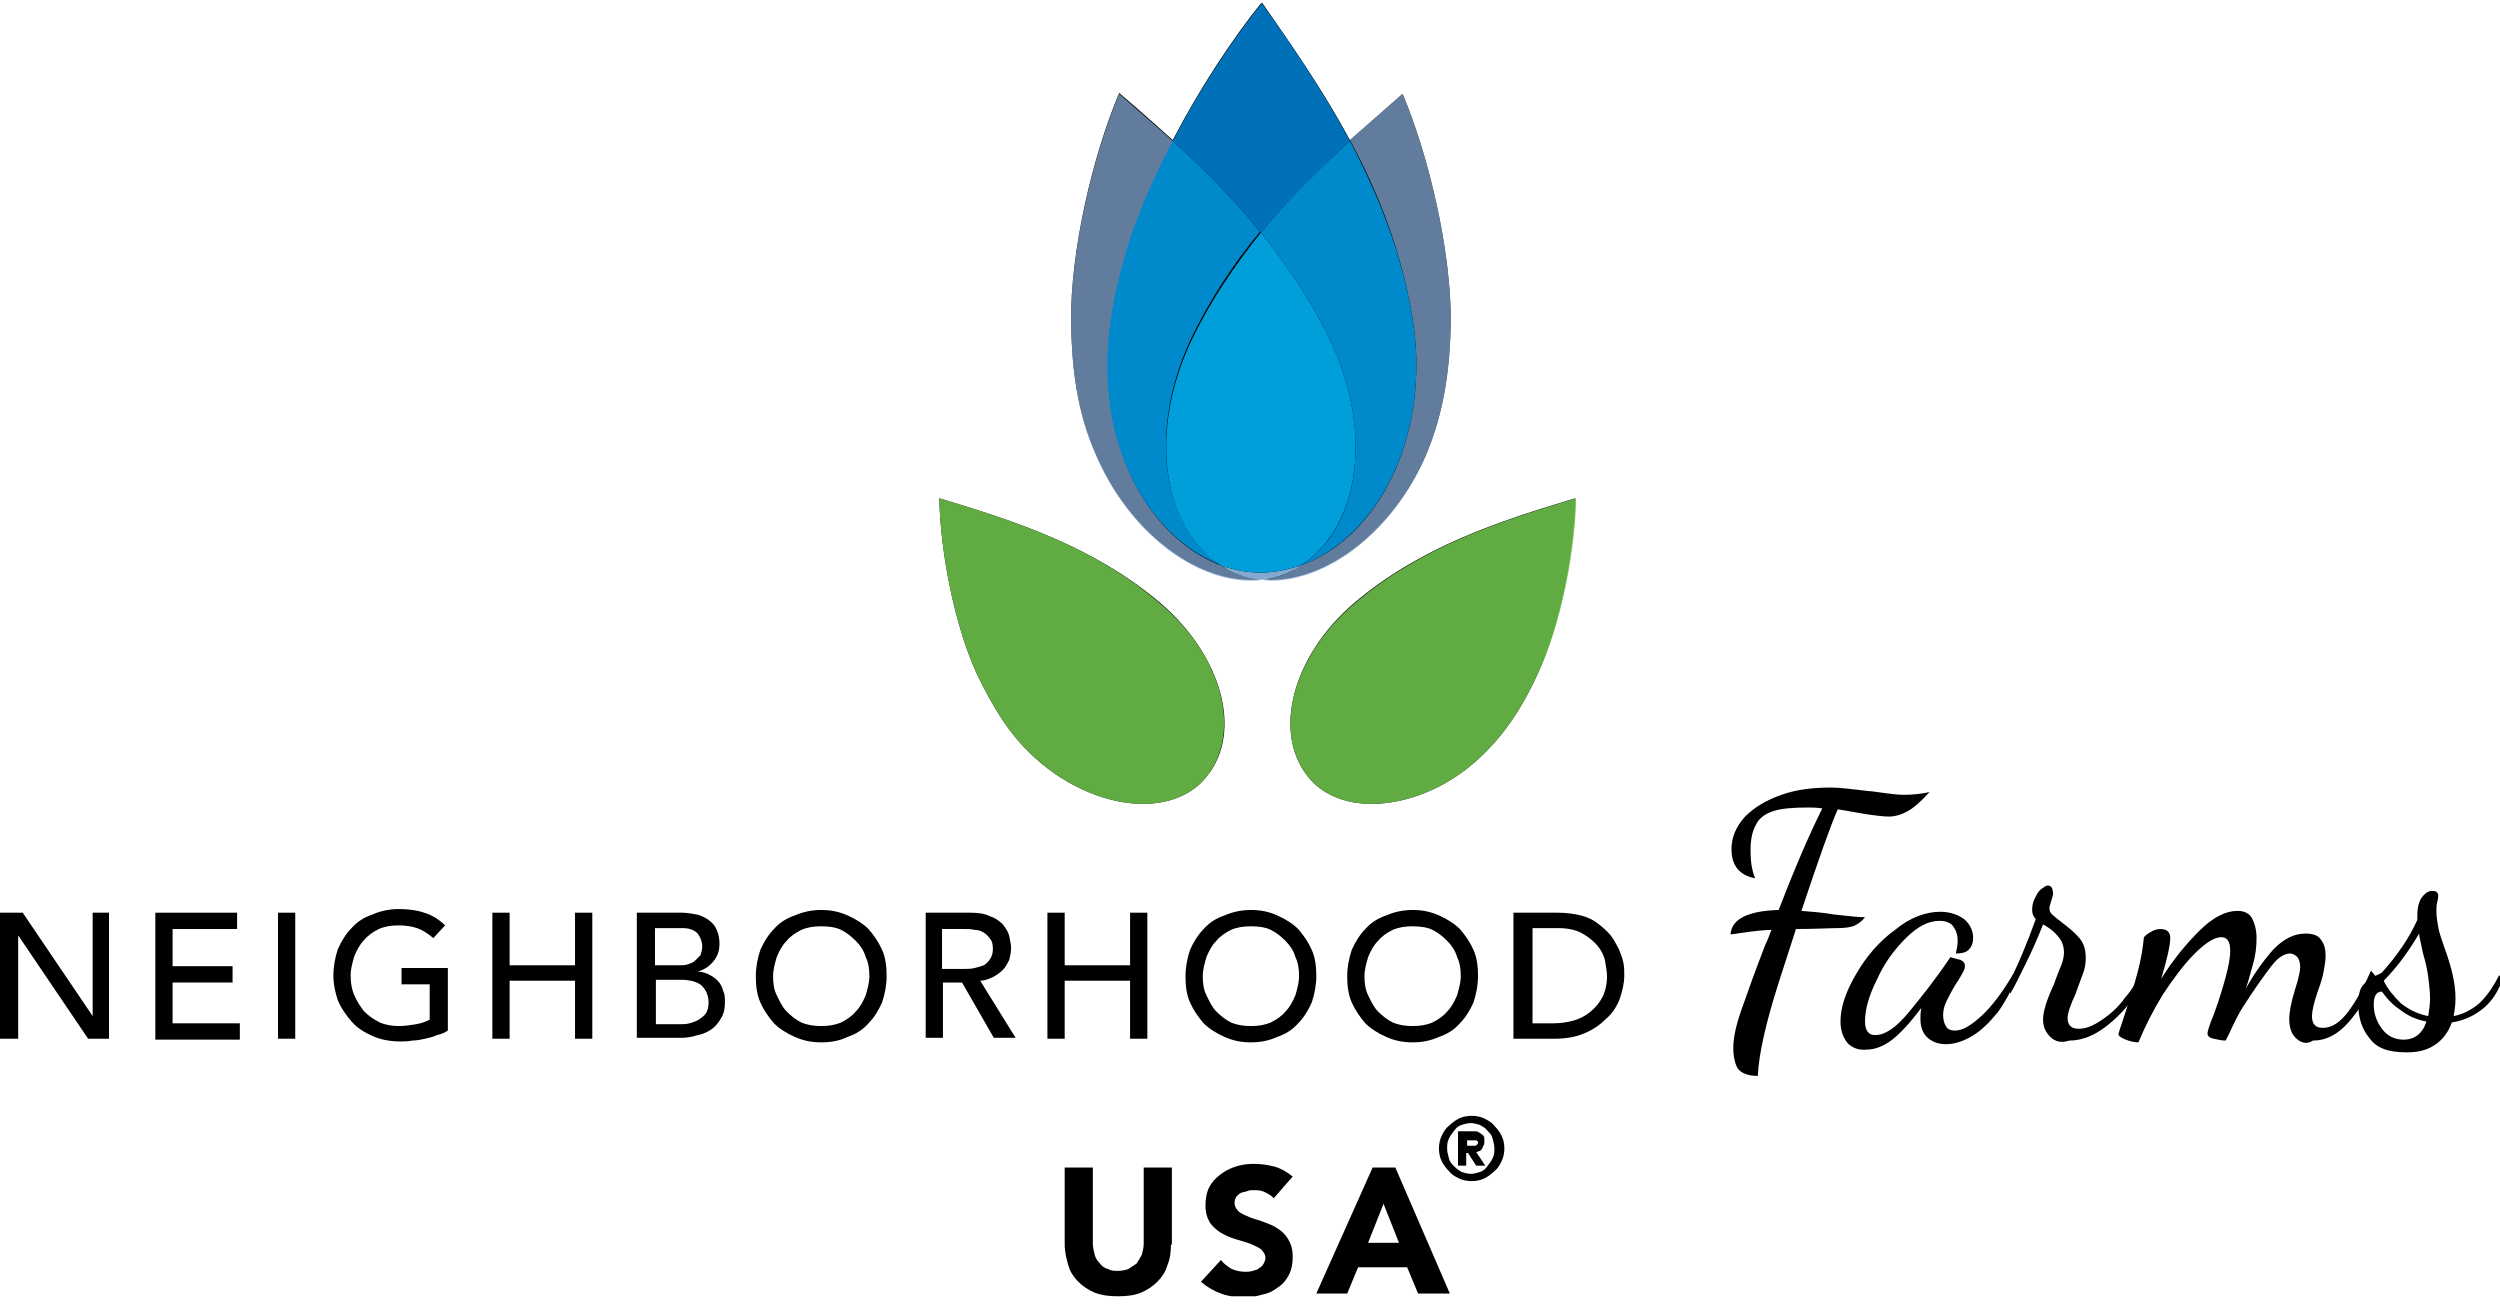 <?xml version="1.0" encoding="UTF-8"?> <svg xmlns="http://www.w3.org/2000/svg" width="174" height="91" viewBox="0 0 174 91" fill="none"><g clip-path="url(#clip0_2640_10078)"><path d="M90.983 53.993C91.995 55.319 93.638 55.95 95.472 55.95C97.875 55.95 100.72 54.877 102.996 52.731C104.893 50.964 106.094 48.944 107.042 46.862C108.623 43.39 109.572 38.278 109.635 34.681C104.387 36.258 98.886 38.026 94.207 42.002C89.971 45.662 88.58 50.901 90.983 53.993Z" fill="black"></path><path d="M80.803 42.002C76.124 38.026 70.624 36.258 65.376 34.681C65.439 38.278 66.388 43.39 67.968 46.862C68.98 48.944 70.118 51.027 72.015 52.731C74.291 54.814 77.136 55.95 79.539 55.95C81.372 55.95 83.016 55.319 84.028 53.993C86.494 50.901 85.04 45.662 80.803 42.002Z" fill="black"></path><path d="M99.202 31.777C100.53 28.685 100.909 25.592 100.973 22.563C101.036 17.577 99.455 10.886 97.622 6.532C96.42 7.605 95.156 8.678 93.954 9.75C92.121 6.342 89.971 3.25 87.821 0.157C85.735 2.745 83.459 6.216 81.625 9.75C80.361 8.614 79.159 7.542 77.895 6.469C76.061 10.823 74.481 17.45 74.544 22.499C74.607 25.529 74.923 28.622 76.314 31.714C78.59 36.953 83.079 40.361 87.063 40.361C87.316 40.361 87.569 40.361 87.758 40.297C88.011 40.297 88.201 40.361 88.454 40.361C92.437 40.361 96.926 36.953 99.202 31.777Z" fill="black"></path><path d="M0 63.523H1.581L6.449 70.718V63.523H7.587V72.296H6.133L1.265 65.101V72.296H0V63.523Z" fill="black"></path><path d="M10.812 63.523H16.502V64.659H12.013V67.247H16.186V68.383H12.013V71.223H16.692V72.359H10.812V63.523Z" fill="black"></path><path d="M19.348 63.523H20.549V72.296H19.348V63.523Z" fill="black"></path><path d="M31.171 67.436V71.728C30.981 71.854 30.728 71.98 30.412 72.043C30.159 72.169 29.843 72.233 29.59 72.296C29.274 72.359 29.021 72.422 28.705 72.422C28.389 72.485 28.136 72.485 27.883 72.485C27.124 72.485 26.492 72.359 25.923 72.106C25.354 71.854 24.848 71.538 24.469 71.097C24.089 70.655 23.773 70.213 23.52 69.645C23.331 69.077 23.204 68.509 23.204 67.878C23.204 67.247 23.331 66.615 23.52 66.047C23.773 65.48 24.089 64.975 24.469 64.596C24.848 64.154 25.354 63.839 25.923 63.649C26.492 63.397 27.124 63.27 27.756 63.27C28.578 63.27 29.211 63.397 29.716 63.586C30.222 63.775 30.665 64.091 30.981 64.406L30.159 65.29C29.78 64.975 29.4 64.722 29.021 64.596C28.642 64.47 28.199 64.406 27.756 64.406C27.251 64.406 26.808 64.47 26.365 64.659C25.986 64.848 25.607 65.101 25.354 65.416C25.038 65.732 24.848 66.111 24.658 66.552C24.532 66.994 24.405 67.436 24.405 67.878C24.405 68.383 24.469 68.825 24.658 69.266C24.848 69.708 25.101 70.087 25.354 70.402C25.67 70.718 26.049 70.97 26.429 71.16C26.871 71.349 27.314 71.412 27.756 71.412C28.199 71.412 28.578 71.349 28.958 71.286C29.337 71.223 29.653 71.097 29.906 70.97V68.509H27.946V67.373H31.171V67.436Z" fill="black"></path><path d="M34.269 63.523H35.47V67.184H40.022V63.523H41.224V72.296H40.022V68.257H35.47V72.296H34.269V63.523Z" fill="black"></path><path d="M44.386 63.523H47.42C47.8 63.523 48.179 63.587 48.495 63.65C48.811 63.713 49.127 63.902 49.317 64.028C49.57 64.218 49.76 64.407 49.886 64.723C50.013 64.975 50.076 65.354 50.076 65.669C50.076 66.174 49.949 66.553 49.633 66.932C49.38 67.247 49.001 67.5 48.559 67.626C48.811 67.626 49.064 67.689 49.317 67.815C49.57 67.941 49.76 68.068 49.949 68.257C50.139 68.446 50.266 68.699 50.329 68.951C50.455 69.204 50.455 69.456 50.455 69.772C50.455 70.15 50.392 70.529 50.202 70.845C50.013 71.16 49.823 71.413 49.57 71.602C49.317 71.791 48.938 71.981 48.559 72.044C48.179 72.17 47.8 72.233 47.357 72.233H44.322V63.523H44.386ZM45.587 67.184H47.231C47.484 67.184 47.673 67.184 47.863 67.121C48.053 67.058 48.242 66.995 48.369 66.868C48.495 66.742 48.622 66.616 48.748 66.49C48.811 66.3 48.875 66.111 48.875 65.859C48.875 65.543 48.748 65.228 48.559 64.975C48.306 64.723 47.989 64.596 47.484 64.596H45.587V67.184ZM45.587 71.286H47.357C47.547 71.286 47.736 71.286 47.989 71.223C48.179 71.16 48.432 71.097 48.622 70.971C48.811 70.845 49.001 70.718 49.127 70.529C49.254 70.34 49.317 70.087 49.317 69.772C49.317 69.267 49.127 68.888 48.811 68.573C48.495 68.32 47.989 68.194 47.42 68.194H45.65V71.286H45.587Z" fill="black"></path><path d="M57.157 72.549C56.461 72.549 55.892 72.422 55.323 72.17C54.754 71.917 54.248 71.602 53.869 71.223C53.49 70.781 53.173 70.34 52.921 69.772C52.668 69.204 52.605 68.572 52.605 67.941C52.605 67.31 52.731 66.679 52.921 66.111C53.173 65.543 53.49 65.038 53.869 64.659C54.248 64.218 54.754 63.902 55.323 63.713C55.892 63.46 56.525 63.334 57.157 63.334C57.852 63.334 58.421 63.46 58.99 63.713C59.559 63.965 60.065 64.281 60.445 64.659C60.824 65.101 61.14 65.543 61.393 66.111C61.646 66.679 61.709 67.31 61.709 67.941C61.709 68.572 61.583 69.204 61.393 69.772C61.14 70.34 60.824 70.844 60.445 71.223C60.065 71.665 59.559 71.981 58.99 72.17C58.485 72.422 57.852 72.549 57.157 72.549ZM57.157 71.412C57.663 71.412 58.105 71.349 58.548 71.16C58.927 70.971 59.306 70.718 59.559 70.403C59.876 70.087 60.065 69.709 60.255 69.267C60.381 68.825 60.508 68.383 60.508 67.941C60.508 67.436 60.445 66.995 60.255 66.616C60.129 66.174 59.876 65.795 59.559 65.48C59.243 65.164 58.927 64.912 58.548 64.722C58.168 64.533 57.663 64.47 57.157 64.47C56.651 64.47 56.208 64.533 55.766 64.722C55.386 64.912 55.007 65.164 54.754 65.48C54.438 65.795 54.248 66.174 54.059 66.616C53.932 67.058 53.806 67.499 53.806 67.941C53.806 68.446 53.869 68.888 54.059 69.267C54.248 69.645 54.438 70.087 54.754 70.403C55.07 70.718 55.386 70.971 55.766 71.16C56.208 71.349 56.651 71.412 57.157 71.412Z" fill="black"></path><path d="M64.428 63.523H67.526C68.095 63.523 68.537 63.587 68.917 63.776C69.296 63.902 69.549 64.091 69.802 64.344C69.992 64.596 70.181 64.849 70.245 65.164C70.308 65.48 70.371 65.732 70.371 65.985C70.371 66.237 70.308 66.553 70.245 66.805C70.118 67.058 69.992 67.31 69.802 67.5C69.612 67.689 69.359 67.878 69.106 68.004C68.854 68.131 68.537 68.257 68.221 68.257L70.687 72.233H69.17L66.957 68.383H65.629V72.233H64.428V63.523ZM65.566 67.436H67.147C67.399 67.436 67.589 67.436 67.842 67.373C68.095 67.31 68.285 67.247 68.474 67.184C68.664 67.058 68.79 66.932 68.917 66.742C69.043 66.553 69.106 66.3 69.106 66.048C69.106 65.732 69.043 65.48 68.917 65.354C68.79 65.164 68.664 65.038 68.474 64.912C68.285 64.786 68.095 64.723 67.842 64.723C67.589 64.659 67.399 64.659 67.147 64.659H65.566V67.436Z" fill="black"></path><path d="M72.9 63.523H74.102V67.184H78.654V63.523H79.855V72.296H78.654V68.257H74.102V72.296H72.9V63.523Z" fill="black"></path><path d="M87.063 72.549C86.368 72.549 85.799 72.422 85.23 72.17C84.66 71.917 84.155 71.602 83.775 71.223C83.396 70.781 83.08 70.34 82.827 69.772C82.574 69.204 82.511 68.572 82.511 67.941C82.511 67.31 82.637 66.679 82.827 66.111C83.08 65.543 83.396 65.038 83.775 64.659C84.155 64.218 84.66 63.902 85.23 63.713C85.799 63.46 86.431 63.334 87.063 63.334C87.759 63.334 88.328 63.46 88.897 63.713C89.466 63.965 89.972 64.281 90.351 64.659C90.73 65.101 91.046 65.543 91.299 66.111C91.552 66.679 91.615 67.31 91.615 67.941C91.615 68.572 91.489 69.204 91.299 69.772C91.046 70.34 90.73 70.844 90.351 71.223C89.972 71.665 89.466 71.981 88.897 72.17C88.328 72.422 87.759 72.549 87.063 72.549ZM87.063 71.412C87.569 71.412 88.011 71.349 88.454 71.16C88.833 70.971 89.213 70.718 89.466 70.403C89.782 70.087 89.972 69.709 90.161 69.267C90.288 68.825 90.414 68.383 90.414 67.941C90.414 67.436 90.351 66.995 90.161 66.616C90.035 66.174 89.782 65.795 89.466 65.48C89.15 65.164 88.833 64.912 88.454 64.722C88.075 64.533 87.569 64.47 87.063 64.47C86.557 64.47 86.115 64.533 85.672 64.722C85.293 64.912 84.913 65.164 84.66 65.48C84.344 65.795 84.155 66.174 83.965 66.616C83.838 67.058 83.712 67.499 83.712 67.941C83.712 68.446 83.775 68.888 83.965 69.267C84.155 69.645 84.344 70.087 84.66 70.403C84.977 70.718 85.293 70.971 85.672 71.16C86.115 71.349 86.557 71.412 87.063 71.412Z" fill="black"></path><path d="M98.318 72.549C97.623 72.549 97.053 72.422 96.484 72.17C95.915 71.917 95.409 71.602 95.03 71.223C94.651 70.781 94.335 70.34 94.082 69.772C93.829 69.204 93.766 68.572 93.766 67.941C93.766 67.31 93.892 66.679 94.082 66.111C94.335 65.543 94.651 65.038 95.03 64.659C95.409 64.218 95.915 63.902 96.484 63.713C97.053 63.46 97.686 63.334 98.318 63.334C99.013 63.334 99.582 63.46 100.152 63.713C100.721 63.965 101.226 64.281 101.606 64.659C101.985 65.101 102.301 65.543 102.554 66.111C102.807 66.679 102.87 67.31 102.87 67.941C102.87 68.572 102.744 69.204 102.554 69.772C102.301 70.34 101.985 70.844 101.606 71.223C101.226 71.665 100.721 71.981 100.152 72.17C99.582 72.422 99.013 72.549 98.318 72.549ZM98.318 71.412C98.824 71.412 99.266 71.349 99.709 71.16C100.088 70.971 100.468 70.718 100.721 70.403C101.037 70.087 101.226 69.709 101.416 69.267C101.543 68.825 101.669 68.383 101.669 67.941C101.669 67.436 101.606 66.995 101.416 66.616C101.29 66.174 101.037 65.795 100.721 65.48C100.404 65.164 100.088 64.912 99.709 64.722C99.33 64.533 98.824 64.47 98.318 64.47C97.812 64.47 97.37 64.533 96.927 64.722C96.548 64.912 96.168 65.164 95.915 65.48C95.599 65.795 95.409 66.174 95.22 66.616C95.093 67.058 94.967 67.499 94.967 67.941C94.967 68.446 95.03 68.888 95.22 69.267C95.409 69.645 95.599 70.087 95.915 70.403C96.231 70.718 96.548 70.971 96.927 71.16C97.37 71.349 97.812 71.412 98.318 71.412Z" fill="black"></path><path d="M105.336 63.523H108.371C109.003 63.523 109.509 63.587 110.015 63.713C110.521 63.839 110.9 64.028 111.216 64.281C111.532 64.533 111.848 64.786 112.101 65.101C112.354 65.417 112.481 65.732 112.67 66.048C112.797 66.364 112.923 66.679 112.986 66.995C113.05 67.31 113.05 67.626 113.05 67.878C113.05 68.446 112.923 68.951 112.733 69.519C112.544 70.024 112.228 70.529 111.785 70.908C111.406 71.286 110.9 71.665 110.268 71.918C109.699 72.17 109.003 72.296 108.181 72.296H105.336V63.523ZM106.537 71.223H108.055C108.56 71.223 109.066 71.16 109.509 71.034C109.951 70.908 110.331 70.718 110.71 70.403C111.026 70.15 111.342 69.772 111.532 69.393C111.722 69.014 111.848 68.509 111.848 67.941C111.848 67.689 111.785 67.31 111.722 66.932C111.659 66.553 111.469 66.174 111.216 65.859C110.963 65.543 110.584 65.228 110.141 64.975C109.699 64.723 109.13 64.596 108.434 64.596H106.664V71.223H106.537Z" fill="black"></path><path d="M128.603 72.611C128.287 72.233 128.098 71.728 128.098 71.097C128.098 70.087 128.477 69.014 129.173 67.815C129.868 66.616 130.753 65.543 131.891 64.722C132.966 63.839 134.041 63.46 135.053 63.46C135.685 63.46 136.254 63.649 136.696 63.965C137.139 64.344 137.329 64.785 137.329 65.29C137.329 65.669 137.202 65.921 137.013 66.111C136.823 66.3 136.507 66.363 136.127 66.363C136.191 66.048 136.254 65.795 136.254 65.48C136.254 65.038 136.127 64.722 135.938 64.47C135.748 64.217 135.432 64.091 134.989 64.091C134.231 64.091 133.472 64.47 132.65 65.29C131.828 66.111 131.133 67.057 130.627 68.194C130.058 69.329 129.805 70.276 129.805 71.097C129.805 71.728 130.058 72.043 130.5 72.043C131.196 72.043 131.954 71.538 132.84 70.466C133.725 69.393 134.736 68.13 135.748 66.616C135.938 66.679 136.191 66.742 136.444 66.805C136.696 66.931 136.76 67.057 136.76 67.247C136.76 67.373 136.696 67.562 136.507 67.878C136.317 68.194 136.254 68.32 136.191 68.383C135.875 68.888 135.685 69.266 135.495 69.645C135.306 70.024 135.242 70.339 135.242 70.655C135.242 70.907 135.305 71.223 135.432 71.412C135.558 71.665 135.811 71.728 136.064 71.728C136.57 71.728 137.139 71.412 137.898 70.718C138.657 70.024 139.352 69.077 140.111 67.815L140.364 68.067C139.984 68.951 139.542 69.771 139.036 70.466C138.467 71.16 137.898 71.728 137.266 72.106C136.633 72.485 136.001 72.675 135.432 72.675C134.863 72.675 134.42 72.485 134.104 72.17C133.788 71.854 133.662 71.412 133.662 70.907C133.662 70.718 133.662 70.466 133.725 70.15C132.966 71.16 132.271 71.917 131.702 72.359C131.133 72.801 130.5 73.053 129.931 73.053C129.362 73.116 128.92 72.927 128.603 72.611Z" fill="black"></path><path d="M142.703 72.17C142.387 71.854 142.197 71.476 142.197 70.971C142.197 70.403 142.45 69.582 142.956 68.509C143.145 67.941 143.335 67.499 143.462 67.184C143.588 66.868 143.651 66.553 143.651 66.3C143.651 65.859 143.525 65.543 143.335 65.29C143.145 65.038 142.956 64.849 142.703 64.659C142.45 64.47 142.323 64.407 142.197 64.344C141.818 65.29 141.438 66.174 140.996 67.058C140.553 67.941 140.237 68.635 139.921 69.14L139.668 68.699C140.49 67.121 141.122 65.543 141.691 63.965C141.502 63.776 141.438 63.586 141.438 63.334C141.438 63.018 141.502 62.766 141.628 62.514C141.754 62.261 141.881 62.009 142.071 61.882C142.26 61.756 142.387 61.63 142.513 61.63C142.766 61.63 142.893 61.819 142.893 62.261C142.893 62.324 142.829 62.45 142.766 62.703C142.703 62.955 142.64 63.081 142.64 63.208C142.64 63.397 142.703 63.523 142.829 63.65C142.956 63.776 143.209 63.965 143.525 64.218C144.031 64.596 144.473 64.975 144.726 65.29C145.042 65.669 145.169 66.111 145.169 66.679C145.169 67.058 145.105 67.436 144.979 67.752C144.853 68.131 144.663 68.572 144.473 69.14C144.094 69.961 143.904 70.529 143.904 70.844C143.904 71.349 144.157 71.602 144.663 71.602C145.169 71.602 145.675 71.412 146.307 70.971C146.876 70.592 147.445 70.087 147.887 69.456C148.393 68.888 148.709 68.32 148.962 67.815L149.278 68.067C148.773 69.204 148.014 70.213 147.002 71.097C145.991 71.981 145.042 72.422 144.031 72.422C143.462 72.612 143.019 72.485 142.703 72.17Z" fill="black"></path><path d="M159.775 72.233C159.458 71.918 159.332 71.476 159.332 70.908C159.332 70.466 159.458 69.772 159.711 68.951C159.775 68.699 159.901 68.383 159.964 68.068C160.027 67.815 160.091 67.563 160.091 67.311C160.091 66.995 160.027 66.806 159.901 66.616C159.775 66.49 159.585 66.364 159.395 66.364C159.016 66.364 158.573 66.616 158.131 67.184C157.688 67.752 156.993 68.699 156.107 70.088C155.854 70.466 155.538 71.097 155.159 71.918L154.906 72.423C154.653 72.423 154.337 72.36 154.084 72.296C153.768 72.233 153.642 72.107 153.642 71.918C153.642 71.792 153.768 71.35 154.084 70.592C154.463 69.583 154.716 68.699 154.906 68.005C155.096 67.311 155.222 66.679 155.222 66.174C155.222 65.543 155.033 65.228 154.59 65.228C154.147 65.228 153.515 65.606 152.756 66.364C151.998 67.121 151.302 68.068 150.543 69.204C149.848 70.34 149.279 71.476 148.836 72.549C148.583 72.549 148.267 72.486 147.951 72.36C147.635 72.233 147.445 72.107 147.445 71.981C147.445 71.918 147.572 71.539 147.825 70.782C148.204 69.646 148.52 68.636 148.773 67.689C149.026 66.743 149.152 65.922 149.216 65.228C149.342 65.102 149.469 64.975 149.721 64.849C149.911 64.723 150.164 64.66 150.354 64.66C150.796 64.66 151.049 64.849 151.049 65.291C151.049 65.733 150.86 66.679 150.417 68.131C151.239 66.806 152.124 65.733 153.072 64.786C154.021 63.839 154.906 63.398 155.728 63.398C156.234 63.398 156.55 63.587 156.74 63.902C156.929 64.281 157.056 64.723 157.056 65.291C157.056 65.859 156.993 66.49 156.803 67.121C156.613 67.815 156.487 68.32 156.297 68.825C156.929 67.689 157.625 66.743 158.257 66.048C158.953 65.354 159.648 64.975 160.47 64.975C160.976 64.975 161.355 65.102 161.545 65.417C161.798 65.733 161.861 66.111 161.861 66.553C161.861 66.869 161.798 67.184 161.735 67.563C161.671 67.942 161.545 68.383 161.355 68.888C161.039 69.772 160.913 70.403 160.913 70.719C160.913 71.287 161.166 71.539 161.671 71.539C162.304 71.539 162.873 71.16 163.442 70.403C164.011 69.646 164.517 68.699 165.022 67.563L165.338 67.942C164.896 69.204 164.264 70.214 163.505 71.097C162.746 71.981 161.924 72.423 160.976 72.423C160.533 72.738 160.091 72.549 159.775 72.233Z" fill="black"></path><path d="M164.895 72.233C164.39 71.602 164.137 70.845 164.137 69.898C164.137 69.204 164.263 68.762 164.516 68.51C164.769 68.257 165.022 68.068 165.275 67.942C165.528 67.815 165.717 67.752 165.781 67.689C166.855 66.49 167.677 65.291 168.246 64.028V63.713C168.246 63.145 168.373 62.703 168.563 62.451C168.752 62.198 169.005 62.009 169.258 62.009C169.385 62.009 169.511 62.009 169.574 62.072C169.637 62.135 169.701 62.198 169.701 62.324C169.701 62.388 169.701 62.514 169.637 62.766C169.574 62.956 169.574 63.208 169.574 63.46C169.574 63.776 169.637 64.155 169.701 64.533C169.764 64.912 169.954 65.417 170.143 65.985C170.396 66.679 170.586 67.31 170.712 67.878C170.839 68.446 170.902 68.951 170.902 69.519C170.902 69.961 170.839 70.34 170.776 70.719C171.408 70.592 171.914 70.34 172.483 69.898C172.988 69.456 173.494 68.762 173.937 67.878L174.19 68.131C173.874 69.014 173.431 69.709 172.799 70.214C172.167 70.719 171.471 71.034 170.649 71.16C170.396 71.855 170.017 72.359 169.448 72.738C168.879 73.117 168.246 73.243 167.488 73.243C166.16 73.243 165.401 72.927 164.895 72.233ZM168.879 71.097C168.183 70.971 167.614 70.719 167.045 70.277C166.476 69.898 166.097 69.456 165.781 69.014C165.401 69.014 165.212 69.33 165.212 69.898C165.212 70.529 165.401 71.097 165.781 71.602C166.16 72.107 166.666 72.359 167.298 72.359C168.057 72.359 168.626 71.918 168.879 71.097ZM169.132 69.519C169.132 69.014 169.068 68.51 169.005 68.005C168.942 67.5 168.816 66.932 168.626 66.3C168.499 65.606 168.373 65.228 168.373 64.975C167.551 66.364 166.729 67.437 165.907 68.257C166.16 68.825 166.603 69.33 167.108 69.835C167.677 70.277 168.31 70.592 169.005 70.719C169.068 70.277 169.132 69.898 169.132 69.519Z" fill="black"></path><path d="M120.953 74.379C120.763 74.063 120.637 73.558 120.637 72.927C120.637 72.233 120.827 71.349 121.206 70.276C121.585 69.203 122.091 67.752 122.85 65.795C122.976 65.543 123.103 65.227 123.292 64.722C122.85 64.722 122.218 64.785 121.332 64.912L120.447 65.038C120.51 63.965 121.649 63.397 123.798 63.334C124.936 60.367 125.948 58.032 126.833 56.265C126.391 56.202 126.074 56.202 125.885 56.202C124.81 56.202 123.988 56.265 123.419 56.454C122.85 56.644 122.407 56.959 122.218 57.401C121.965 57.843 121.838 58.411 121.838 59.168C121.838 59.863 121.901 60.494 122.154 61.125C121.08 60.935 120.51 60.241 120.51 59.105C120.51 58.285 120.827 57.527 121.459 56.833C122.091 56.202 122.913 55.697 123.988 55.318C125.063 54.94 126.201 54.813 127.465 54.813C128.098 54.813 128.983 54.94 130.121 55.066C130.311 55.066 130.627 55.129 131.133 55.192C131.638 55.255 132.081 55.318 132.46 55.318C133.156 55.318 133.725 55.255 134.294 55.129C133.725 55.76 133.156 56.265 132.776 56.454C132.334 56.707 131.891 56.833 131.449 56.833C131.133 56.833 130.564 56.77 129.742 56.644C129.299 56.581 128.73 56.454 127.908 56.328C127.402 57.464 126.58 59.799 125.379 63.397C126.201 63.46 126.96 63.523 127.655 63.649C128.73 63.776 129.425 63.839 129.805 63.839C129.615 64.091 129.362 64.281 129.109 64.407C128.856 64.533 128.414 64.596 127.908 64.596C127.339 64.596 126.391 64.659 125 64.659L123.798 68.383C122.913 71.16 122.407 73.369 122.344 74.884C121.649 74.884 121.206 74.694 120.953 74.379Z" fill="black"></path><path d="M81.499 86.623C81.499 87.128 81.436 87.633 81.246 88.075C81.12 88.517 80.867 88.895 80.551 89.211C80.235 89.527 79.855 89.779 79.413 89.969C78.97 90.158 78.401 90.221 77.832 90.221C77.2 90.221 76.694 90.158 76.188 89.969C75.746 89.779 75.366 89.527 75.05 89.211C74.734 88.895 74.481 88.517 74.355 88.075C74.228 87.633 74.102 87.128 74.102 86.623V81.259H76.062V86.56C76.062 86.813 76.125 87.065 76.188 87.318C76.251 87.57 76.378 87.76 76.567 87.949C76.694 88.138 76.883 88.264 77.136 88.328C77.326 88.454 77.579 88.454 77.832 88.454C78.085 88.454 78.338 88.391 78.527 88.328C78.717 88.201 78.907 88.075 79.097 87.949C79.223 87.76 79.349 87.57 79.476 87.318C79.539 87.065 79.602 86.813 79.602 86.56V81.259H81.562V86.623H81.499Z" fill="black"></path><path d="M88.644 83.404C88.518 83.215 88.265 83.089 88.012 82.962C87.759 82.836 87.506 82.836 87.253 82.836C87.127 82.836 86.937 82.836 86.811 82.899C86.684 82.962 86.494 82.962 86.368 83.025C86.242 83.089 86.115 83.215 86.052 83.278C85.989 83.404 85.925 83.53 85.925 83.72C85.925 83.972 86.052 84.162 86.242 84.351C86.431 84.477 86.684 84.603 87 84.73C87.316 84.856 87.632 84.919 87.949 85.045C88.265 85.171 88.644 85.298 88.897 85.487C89.213 85.676 89.466 85.929 89.656 86.244C89.845 86.56 89.972 86.939 89.972 87.443C89.972 87.948 89.909 88.327 89.719 88.706C89.529 89.084 89.276 89.4 88.96 89.589C88.644 89.842 88.265 90.031 87.885 90.094C87.506 90.22 87.063 90.284 86.558 90.284C85.989 90.284 85.483 90.22 84.977 90.031C84.471 89.842 84.028 89.589 83.586 89.211L84.977 87.696C85.167 87.948 85.419 88.138 85.736 88.327C86.052 88.453 86.368 88.516 86.684 88.516C86.811 88.516 87 88.516 87.19 88.453C87.379 88.39 87.506 88.39 87.632 88.264C87.759 88.201 87.885 88.075 87.949 87.948C88.012 87.822 88.075 87.696 88.075 87.57C88.075 87.317 87.949 87.128 87.759 86.939C87.569 86.812 87.316 86.686 87 86.56C86.684 86.434 86.368 86.371 85.989 86.244C85.609 86.118 85.293 85.992 84.977 85.802C84.661 85.613 84.408 85.361 84.218 85.108C84.028 84.793 83.902 84.414 83.902 83.909C83.902 83.467 83.965 83.025 84.155 82.647C84.345 82.268 84.598 82.016 84.914 81.763C85.23 81.511 85.609 81.321 85.989 81.195C86.368 81.069 86.811 81.006 87.253 81.006C87.759 81.006 88.201 81.069 88.707 81.195C89.15 81.321 89.593 81.574 89.972 81.889L88.644 83.404Z" fill="black"></path><path d="M95.535 81.259H97.116L100.91 90.032H98.697L97.938 88.201H94.524L93.765 90.032H91.615L95.535 81.259ZM96.294 83.783L95.219 86.497H97.369L96.294 83.783Z" fill="black"></path><path d="M87.822 0.221C85.736 2.808 83.46 6.28 81.626 9.814C83.776 11.771 85.862 13.853 87.759 16.188C89.656 13.853 91.805 11.771 93.955 9.814C92.122 6.406 89.972 3.25 87.822 0.221ZM87.822 0.221C87.885 0.221 87.949 0.221 87.949 0.221C87.949 0.221 87.949 0.221 87.885 0.221C87.822 0.221 87.822 0.221 87.822 0.221Z" fill="#0071B9"></path><path opacity="0.902" d="M109.699 34.68C104.451 36.258 98.95 38.025 94.271 42.002C89.972 45.662 88.581 50.901 90.984 53.993C91.995 55.318 93.639 55.95 95.473 55.95C97.875 55.95 100.72 54.877 102.997 52.731C104.893 50.964 106.095 48.944 107.043 46.861C108.687 43.39 109.635 38.278 109.699 34.68ZM109.635 34.617C109.635 34.617 109.635 34.617 109.699 34.68C109.699 34.68 109.699 34.68 109.635 34.617Z" fill="#6CBD4B"></path><path opacity="0.902" d="M65.376 34.68C65.439 38.278 66.388 43.39 67.968 46.861C68.98 48.944 70.118 51.027 72.015 52.731C74.291 54.813 77.136 55.95 79.539 55.95C81.372 55.95 83.016 55.318 84.028 53.993C86.43 50.837 85.04 45.599 80.74 42.002C76.124 38.025 70.624 36.258 65.376 34.68ZM65.439 34.617C65.376 34.617 65.376 34.68 65.376 34.68C65.439 34.68 65.439 34.617 65.439 34.617Z" fill="#6CBD4B"></path><path opacity="0.722" d="M77.896 6.531C76.062 10.886 74.482 17.513 74.545 22.562C74.608 25.592 74.924 28.684 76.315 31.777C78.591 37.015 83.08 40.423 87.064 40.423C87.317 40.423 87.57 40.423 87.759 40.36C87.001 40.297 86.178 40.045 85.483 39.666C85.293 39.54 85.104 39.477 84.977 39.35C81.057 37.899 77.896 33.481 77.263 27.864C76.821 24.14 77.516 20.669 78.528 17.261C79.224 14.925 80.362 12.401 81.689 9.876C80.362 8.677 79.097 7.604 77.896 6.531ZM77.959 6.531H77.833C77.959 6.531 78.022 6.531 77.959 6.531Z" fill="#88ACDA"></path><path d="M81.626 9.813C80.298 12.338 79.16 14.926 78.465 17.198C77.453 20.606 76.758 24.077 77.2 27.801C77.833 33.418 81.057 37.836 84.914 39.288C80.804 36.574 79.919 29.82 82.954 23.446C84.282 20.732 85.862 18.334 87.696 16.125C85.862 13.853 83.776 11.77 81.626 9.813Z" fill="#008ACC"></path><path opacity="0.722" d="M97.622 6.531C96.421 7.604 95.156 8.677 93.955 9.75C95.978 13.474 97.559 17.576 98.318 22.183C99.582 29.946 96.168 37.331 90.541 39.35C90.351 39.477 90.225 39.54 90.035 39.666C89.34 40.045 88.581 40.297 87.759 40.36C88.012 40.36 88.201 40.423 88.454 40.423C92.438 40.423 96.927 37.015 99.203 31.777C100.531 28.684 100.91 25.592 100.973 22.562C101.036 17.576 99.456 10.886 97.622 6.531ZM97.496 6.531C97.496 6.531 97.496 6.531 97.622 6.531C97.622 6.531 97.559 6.531 97.496 6.531Z" fill="#88ACDA"></path><path d="M93.955 9.813C91.805 11.77 89.656 13.853 87.759 16.188C89.529 18.397 91.173 20.795 92.501 23.509C95.599 29.884 94.714 36.7 90.541 39.351C96.168 37.268 99.582 29.947 98.318 22.184C97.559 17.576 95.915 13.537 93.955 9.813Z" fill="#008ACC"></path><path opacity="0.922" d="M84.977 39.351C85.166 39.477 85.293 39.54 85.482 39.666C86.178 40.045 86.937 40.297 87.758 40.36C88.517 40.297 89.339 40.045 90.035 39.666C90.224 39.603 90.351 39.477 90.54 39.351C90.351 39.414 90.161 39.477 89.908 39.54C89.213 39.729 88.454 39.855 87.758 39.855C86.81 39.855 85.862 39.666 84.977 39.351Z" fill="#8DB8E2"></path><path d="M87.758 16.189C85.988 18.398 84.344 20.796 83.016 23.51C79.918 29.884 80.803 36.637 84.976 39.351C85.862 39.667 86.81 39.856 87.758 39.856C88.454 39.856 89.149 39.73 89.908 39.541C90.098 39.477 90.287 39.414 90.54 39.351C94.713 36.637 95.599 29.884 92.5 23.51C91.173 20.796 89.529 18.398 87.758 16.189Z" fill="#009EDA"></path><path d="M100.151 79.933C100.151 79.618 100.215 79.302 100.341 79.05C100.468 78.797 100.594 78.545 100.847 78.355C101.037 78.166 101.289 77.977 101.542 77.85C101.795 77.724 102.111 77.661 102.428 77.661C102.744 77.661 103.06 77.724 103.313 77.85C103.566 77.977 103.819 78.103 104.008 78.355C104.198 78.545 104.388 78.797 104.514 79.05C104.64 79.302 104.704 79.618 104.704 79.933C104.704 80.249 104.64 80.564 104.514 80.817C104.388 81.069 104.261 81.322 104.008 81.511C103.819 81.7 103.566 81.89 103.313 82.016C103.06 82.142 102.744 82.205 102.428 82.205C102.111 82.205 101.795 82.142 101.542 82.016C101.289 81.89 101.037 81.763 100.847 81.511C100.657 81.322 100.468 81.069 100.341 80.817C100.215 80.564 100.151 80.249 100.151 79.933ZM100.72 79.933C100.72 80.186 100.784 80.375 100.847 80.627C100.91 80.88 101.037 81.006 101.226 81.195C101.416 81.385 101.542 81.448 101.732 81.574C101.922 81.637 102.175 81.7 102.364 81.7C102.554 81.7 102.807 81.637 102.997 81.574C103.186 81.511 103.376 81.385 103.502 81.195C103.629 81.006 103.755 80.88 103.882 80.627C104.008 80.375 104.008 80.186 104.008 79.933C104.008 79.681 103.945 79.491 103.882 79.239C103.819 78.987 103.692 78.86 103.502 78.671C103.376 78.482 103.186 78.418 102.997 78.292C102.807 78.229 102.554 78.166 102.364 78.166C102.175 78.166 101.922 78.229 101.732 78.292C101.542 78.355 101.353 78.482 101.226 78.671C101.1 78.86 100.973 78.987 100.847 79.239C100.72 79.491 100.72 79.744 100.72 79.933ZM101.542 78.734H102.301C102.428 78.734 102.554 78.734 102.68 78.734C102.807 78.734 102.933 78.797 102.997 78.86C103.123 78.923 103.186 78.987 103.249 79.05C103.313 79.113 103.313 79.239 103.313 79.428C103.313 79.555 103.313 79.618 103.249 79.744C103.186 79.807 103.186 79.933 103.123 79.996C103.06 80.059 102.997 80.123 102.933 80.123C102.87 80.123 102.807 80.186 102.744 80.186L103.376 81.132H102.744L102.175 80.249H102.048V81.132H101.479V78.734H101.542ZM102.111 79.744H102.428C102.491 79.744 102.491 79.744 102.554 79.744C102.617 79.744 102.617 79.744 102.68 79.744C102.744 79.744 102.744 79.681 102.807 79.681C102.807 79.618 102.87 79.618 102.87 79.555C102.87 79.491 102.87 79.428 102.807 79.428C102.807 79.365 102.744 79.365 102.68 79.365C102.617 79.365 102.617 79.365 102.554 79.365C102.491 79.365 102.491 79.365 102.428 79.365H102.111V79.744Z" fill="black"></path></g><defs><clipPath id="clip0_2640_10078"><rect width="174" height="90" fill="white" transform="translate(0 0.221)"></rect></clipPath></defs></svg> 